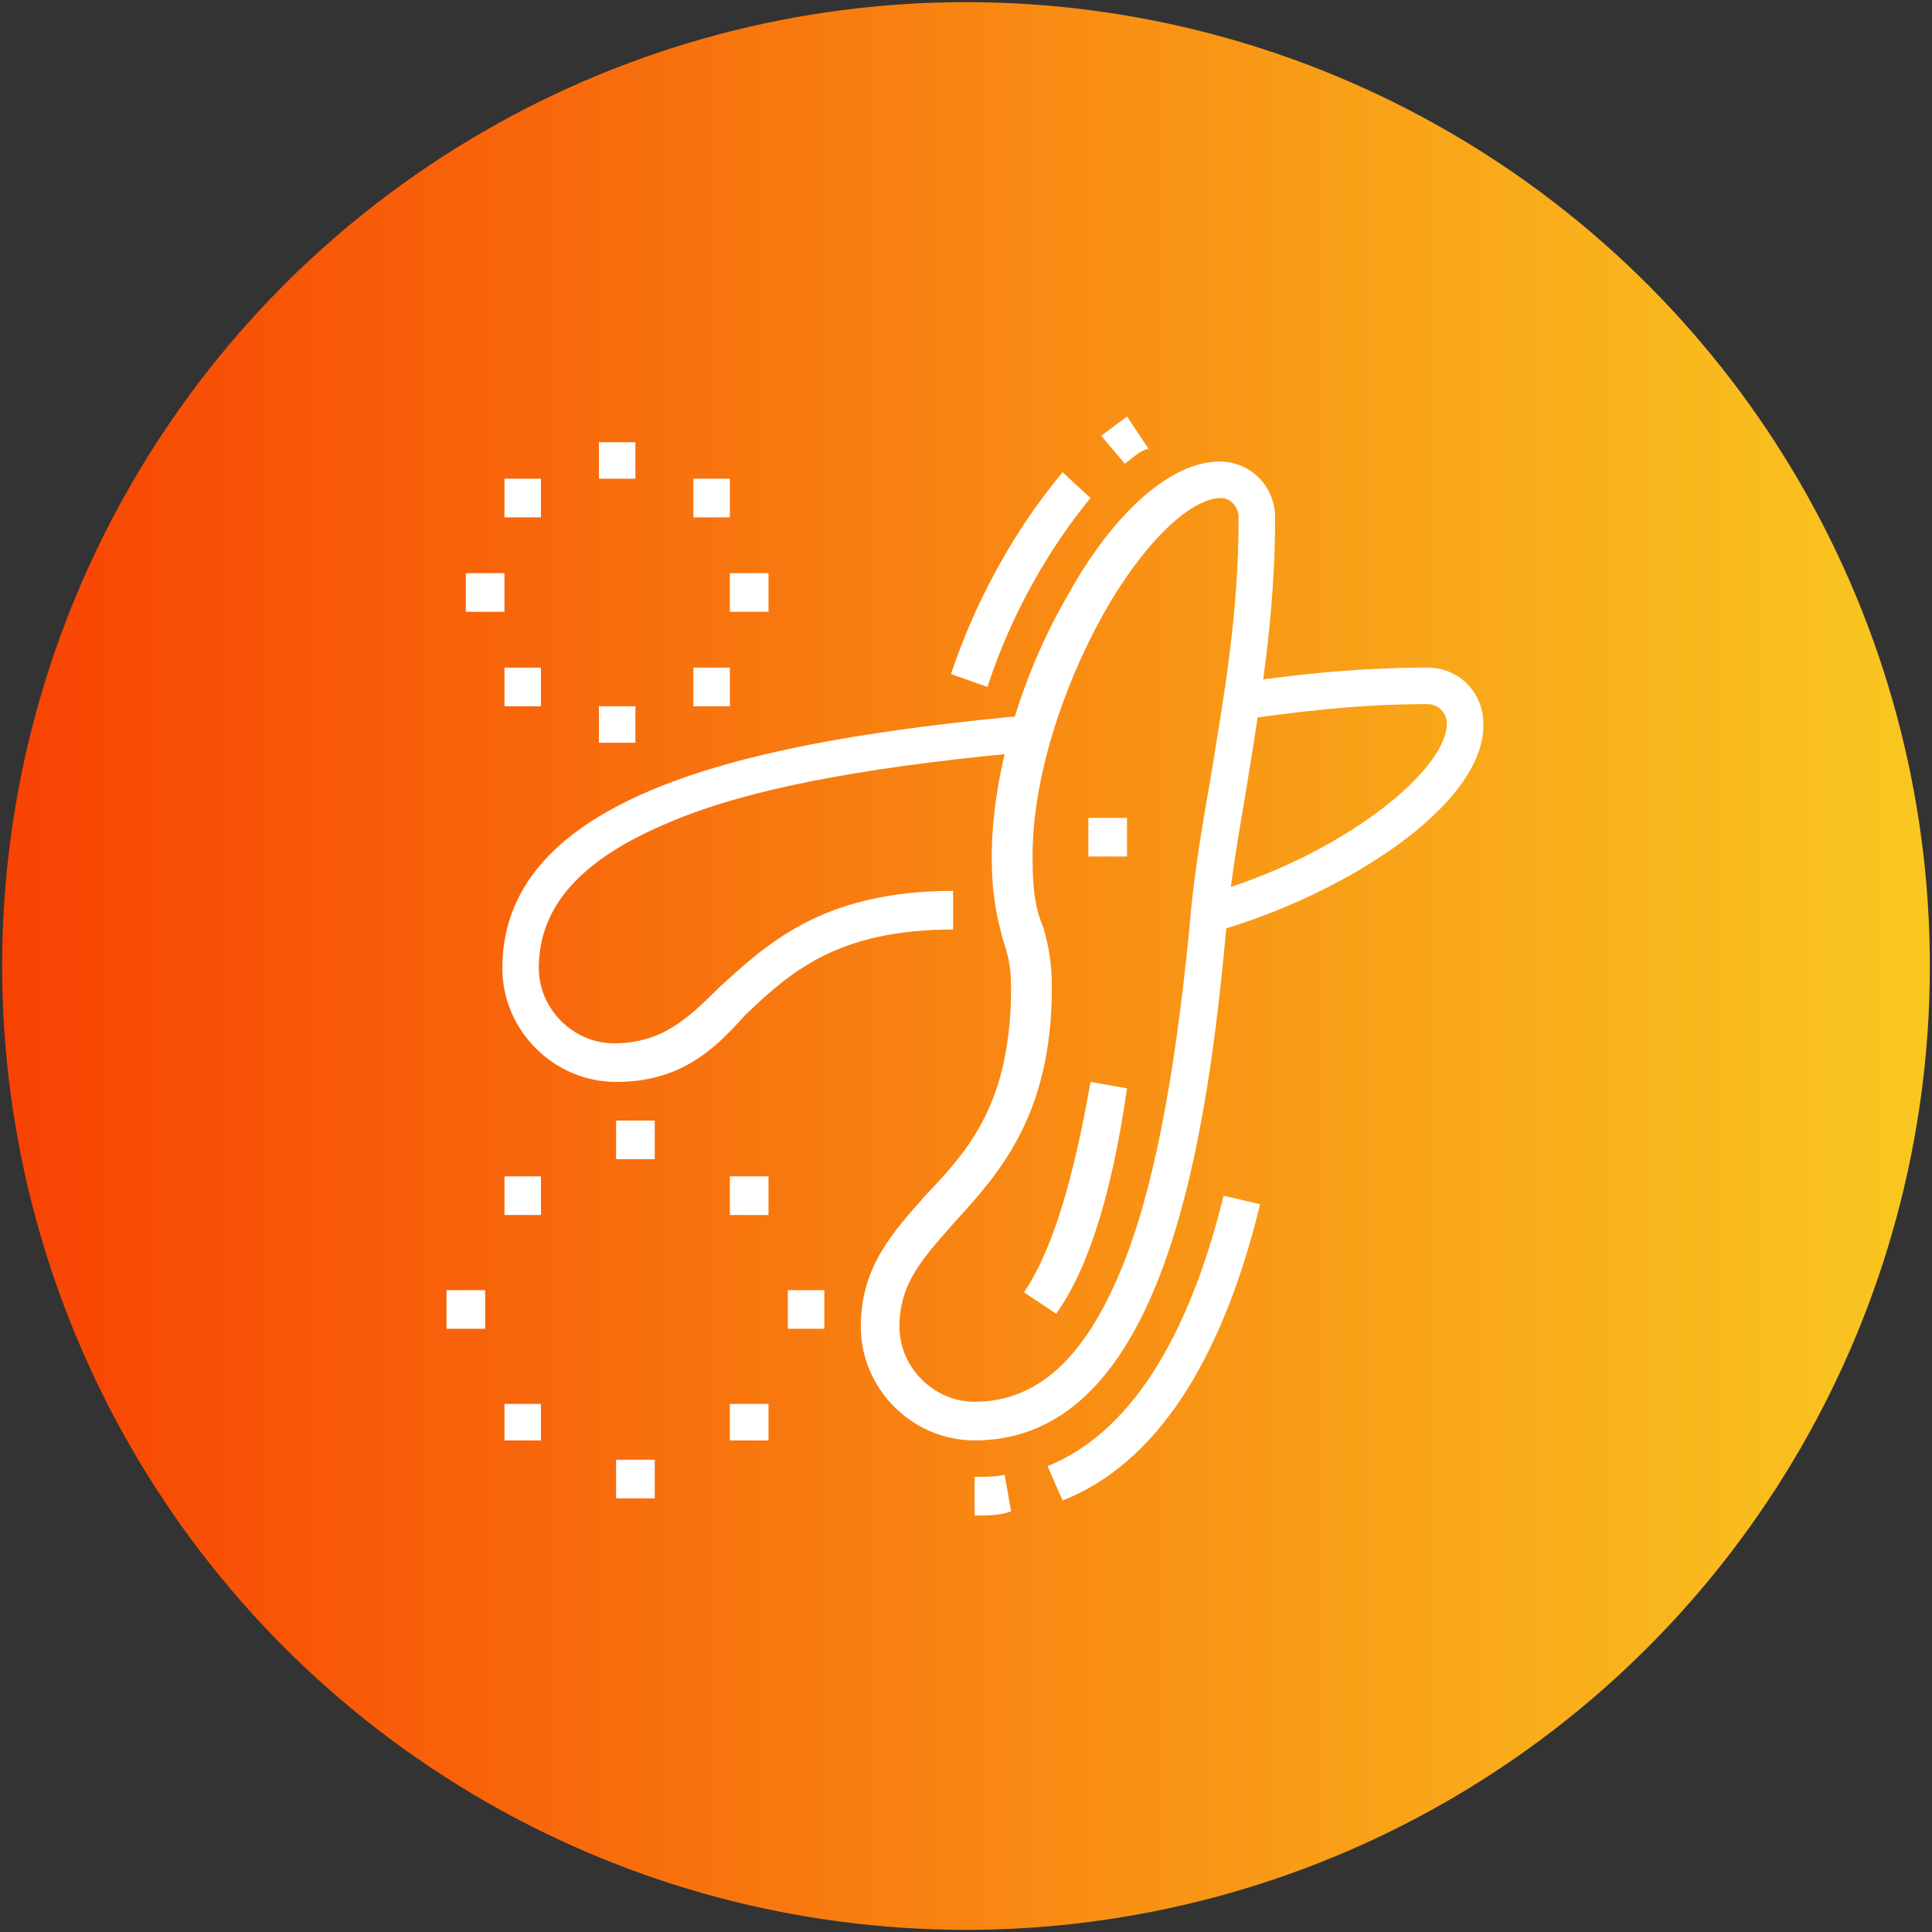 <?xml version="1.0" encoding="utf-8"?>
<!-- Generator: Adobe Illustrator 24.1.0, SVG Export Plug-In . SVG Version: 6.00 Build 0)  -->
<svg version="1.1" id="Layer_1" xmlns="http://www.w3.org/2000/svg" xmlns:xlink="http://www.w3.org/1999/xlink" x="0px" y="0px"
	 width="90px" height="90px" viewBox="0 0 90 90" style="enable-background:new 0 0 90 90;" xml:space="preserve">
<rect x="0" y="0" width="90" height="90" fill="#333333" stroke="none"/>
<style type="text/css">
	.st0{display:none;fill:url(#SVGID_1_);}
	.st1{display:none;fill:url(#SVGID_2_);}
	.st2{fill:url(#SVGID_3_);}
	.st3{display:none;fill:url(#SVGID_4_);}
	.st4{display:none;}
	.st5{display:inline;fill:#FFFFFF;}
	.st6{display:inline;}
	.st7{fill:#FFFFFF;}
</style>
<linearGradient id="SVGID_1_" gradientUnits="userSpaceOnUse" x1="0.109" y1="45" x2="89.891" y2="45">
	<stop  offset="0" style="stop-color:#94E161"/>
	<stop  offset="1" style="stop-color:#06E3AB"/>
</linearGradient>
<circle class="st0" cx="45" cy="45" r="44.9"/>
<linearGradient id="SVGID_2_" gradientUnits="userSpaceOnUse" x1="0.109" y1="45" x2="89.891" y2="45">
	<stop  offset="0" style="stop-color:#A11BEB"/>
	<stop  offset="1" style="stop-color:#FA12B3"/>
</linearGradient>
<circle class="st1" cx="45" cy="45" r="44.9"/>
<linearGradient id="SVGID_3_" gradientUnits="userSpaceOnUse" x1="0.109" y1="45" x2="89.891" y2="45">
	<stop  offset="0" style="stop-color:#F84203"/>
	<stop  offset="1" style="stop-color:#F9C820"/>
</linearGradient>
<circle class="st2" cx="45" cy="45" r="44.9"/>
<linearGradient id="SVGID_4_" gradientUnits="userSpaceOnUse" x1="0.109" y1="45" x2="89.891" y2="45">
	<stop  offset="0" style="stop-color:#11C2FE"/>
	<stop  offset="1" style="stop-color:#4365FF"/>
</linearGradient>
<circle class="st3" cx="45" cy="45" r="44.9"/>
<g class="st4">
	<path class="st5" d="M47.6,49c-4.8,0-8.8-3.9-8.8-8.8V27c0-3.2,1.7-5.3,4.4-5.3h0.4l0.3,0.4c0.8,1.1,1.4,1.5,2.3,1.8l-0.6,1.7
		c-1.2-0.4-2-1-2.8-2c-2,0.3-2.2,2.5-2.2,3.5v13.2c0,3.9,3.2,7,7,7s7-3.2,7-7V29.6c0-1.9-1.6-3.5-3.5-3.5c-0.3,0-0.6,0-0.9,0l0-1.8
		c0.3,0,0.6,0,0.9,0c2.9,0,5.3,2.4,5.3,5.3v10.5C56.4,45,52.5,49,47.6,49z"/>
	<path class="st5" d="M47.6,34c-2.9,0-5.3-2.4-5.3-5.3s2.4-5.3,5.3-5.3s5.3,2.4,5.3,5.3S50.5,34,47.6,34z M47.6,25.2
		c-1.9,0-3.5,1.6-3.5,3.5s1.6,3.5,3.5,3.5s3.5-1.6,3.5-3.5S49.6,25.2,47.6,25.2z"/>
	<rect x="50.3" y="31.4" class="st5" width="5.3" height="1.8"/>
	<rect x="39.7" y="31.4" class="st5" width="5.3" height="1.8"/>
	<polygon class="st5" points="66.1,20 64.3,20 64.3,21.7 66.1,21.7 66.1,20 	"/>
	<polygon class="st5" points="69.6,21.7 67.8,21.7 67.8,23.5 69.6,23.5 69.6,21.7 	"/>
	<polygon class="st5" points="60.8,25.2 59.1,25.2 59.1,27 60.8,27 60.8,25.2 	"/>
	<polygon class="st5" points="71.4,25.2 69.6,25.2 69.6,27 71.4,27 71.4,25.2 	"/>
	<polygon class="st5" points="66.1,30.5 64.3,30.5 64.3,32.3 66.1,32.3 66.1,30.5 	"/>
	<polygon class="st5" points="62.6,28.7 60.8,28.7 60.8,30.5 62.6,30.5 62.6,28.7 	"/>
	<polygon class="st5" points="69.6,28.7 67.8,28.7 67.8,30.5 69.6,30.5 69.6,28.7 	"/>
	<polygon class="st5" points="62.6,21.7 60.8,21.7 60.8,23.5 62.6,23.5 62.6,21.7 	"/>
	<polygon class="st5" points="48.5,27.9 46.8,27.9 46.8,29.6 48.5,29.6 48.5,27.9 	"/>
	<path class="st5" d="M67,70h-1.8v-7.5c0-2.2-1.4-4.2-3.5-4.9c-4.9-1.7-11.4-4.6-11.4-10.3l1.8,0c0,4.6,5.9,7.1,10.2,8.7
		c2.8,1,4.7,3.6,4.7,6.6V70z"/>
	<rect x="59.1" y="65.6" class="st5" width="1.8" height="4.4"/>
	<g class="st6">
		<rect x="46.8" y="63" class="st7" width="1.8" height="5.3"/>
	</g>
	<path class="st5" d="M30.1,70h-1.8v-7.5c0-3,1.9-5.6,4.7-6.6c4.4-1.5,10.2-4.1,10.2-8.7l1.8,0c0,5.7-6.5,8.6-11.4,10.3
		c-2.1,0.7-3.5,2.7-3.5,4.9V70z"/>
	<polygon class="st5" points="51.1,57 42.5,51.5 43.5,50.1 51.2,54.9 54.7,52.8 55.6,54.3 	"/>
	<polygon class="st5" points="44.1,57 39.6,54.3 40.5,52.8 44.1,54.9 51.8,50.1 52.8,51.5 	"/>
	<polygon class="st5" points="47.6,64.1 36.1,56.2 37,54.7 47.6,61.9 58.2,54.7 59.2,56.2 	"/>
	<path class="st5" d="M47.6,69.2l-7.6-2.5c-0.7-0.2-1.2-0.9-1.2-1.7v-1.3l-2.2-0.5c-0.8-0.2-1.3-0.9-1.3-1.7v-5.8h1.8v5.8l3.5,0.9
		V65l7,2.3l7-2.3v-2.7l3.5-0.9v-5.8h1.8v5.8c0,0.8-0.5,1.5-1.3,1.7l-2.2,0.5V65c0,0.8-0.5,1.4-1.2,1.7L47.6,69.2z"/>
	<polygon class="st5" points="30.9,41.9 29.2,41.9 29.2,43.7 30.9,43.7 30.9,41.9 	"/>
	<polygon class="st5" points="29.2,46.3 27.4,46.3 27.4,48.1 29.2,48.1 29.2,46.3 	"/>
	<polygon class="st5" points="24.8,35.8 23,35.8 23,37.5 24.8,37.5 24.8,35.8 	"/>
	<polygon class="st5" points="18.6,41.9 16.9,41.9 16.9,43.7 18.6,43.7 18.6,41.9 	"/>
	<polygon class="st5" points="20.4,37.5 18.6,37.5 18.6,39.3 20.4,39.3 20.4,37.5 	"/>
	<polygon class="st5" points="29.2,37.5 27.4,37.5 27.4,39.3 29.2,39.3 29.2,37.5 	"/>
	<polygon class="st5" points="20.4,46.3 18.6,46.3 18.6,48.1 20.4,48.1 20.4,46.3 	"/>
	<polygon class="st5" points="24.8,48.1 23,48.1 23,49.8 24.8,49.8 24.8,48.1 	"/>
	<polygon class="st5" points="73.1,44.6 71.4,44.6 71.4,46.3 73.1,46.3 73.1,44.6 	"/>
	<polygon class="st5" points="71.4,49 69.6,49 69.6,50.7 71.4,50.7 71.4,49 	"/>
	<polygon class="st5" points="67,38.4 65.2,38.4 65.2,40.2 67,40.2 67,38.4 	"/>
	<polygon class="st5" points="60.8,44.6 59.1,44.6 59.1,46.3 60.8,46.3 60.8,44.6 	"/>
	<polygon class="st5" points="62.6,40.2 60.8,40.2 60.8,41.9 62.6,41.9 62.6,40.2 	"/>
	<polygon class="st5" points="71.4,40.2 69.6,40.2 69.6,41.9 71.4,41.9 71.4,40.2 	"/>
	<polygon class="st5" points="62.6,49 60.8,49 60.8,50.7 62.6,50.7 62.6,49 	"/>
	<polygon class="st5" points="67,50.7 65.2,50.7 65.2,52.5 67,52.5 67,50.7 	"/>
	<rect x="34.5" y="65.6" class="st5" width="1.8" height="4.4"/>
</g>
<g class="st4">
	<path class="st5" d="M27.4,33.1c-3.4,0-6.2-2.8-6.2-6.2s2.8-6.2,6.2-6.2c3.4,0,6.2,2.8,6.2,6.2S30.8,33.1,27.4,33.1z M27.4,22.6
		c-2.4,0-4.4,2-4.4,4.4s2,4.4,4.4,4.4s4.4-2,4.4-4.4S29.8,22.6,27.4,22.6z"/>
	<path class="st5" d="M41.5,34c-3.4,0-6.2-2.8-6.2-6.2c0-3.4,2.8-6.2,6.2-6.2c3.4,0,6.2,2.8,6.2,6.2C47.6,31.3,44.9,34,41.5,34z
		 M41.5,23.5c-2.4,0-4.4,2-4.4,4.4s2,4.4,4.4,4.4s4.4-2,4.4-4.4S43.9,23.5,41.5,23.5z"/>
	<path class="st5" d="M28.3,47.2c-3.4,0-6.2-2.8-6.2-6.2c0-3.4,2.8-6.2,6.2-6.2s6.2,2.8,6.2,6.2C34.5,44.4,31.7,47.2,28.3,47.2z
		 M28.3,36.7c-2.4,0-4.4,2-4.4,4.4c0,2.4,2,4.4,4.4,4.4s4.4-2,4.4-4.4C32.7,38.6,30.7,36.7,28.3,36.7z"/>
	<rect x="30.7" y="31" transform="matrix(0.707 -0.707 0.707 0.707 -14.637 32.231)" class="st5" width="1.8" height="5.6"/>
	
		<rect x="34.9" y="37.7" transform="matrix(0.707 -0.707 0.707 0.707 -18.841 37.41)" class="st5" width="1.8" height="7.6"/>
	
		<rect x="33.3" y="28.3" transform="matrix(0.707 -0.707 0.707 0.707 -12.001 33.322)" class="st5" width="1.8" height="5.6"/>
	
		<rect x="30.8" y="33.6" transform="matrix(0.707 -0.707 0.707 0.707 -14.144 34.767)" class="st5" width="8.1" height="1.8"/>
	<path class="st5" d="M66.6,69.2c-0.6,0-1.1-0.2-1.5-0.6L57.6,61l1.2-1.2l7.5,7.5c0.1,0.1,0.2,0.1,0.3,0.1c0.2,0,0.4-0.2,0.4-0.4
		v-1.9l-6.8-6.8l1.2-1.2l6.8,6.8c0.3,0.3,0.5,0.8,0.5,1.2V67C68.7,68.2,67.8,69.2,66.6,69.2z"/>
	<rect x="41" y="31.5" transform="matrix(0.707 -0.707 0.707 0.707 -12.691 39.959)" class="st5" width="1.8" height="7.6"/>
	<path class="st5" d="M49.4,63c-0.8,0-1.6-0.3-2.1-0.9L35.3,50.2c-0.6-0.6-0.9-1.3-0.9-2.1c0-0.8,0.3-1.6,0.9-2.1l11.1-11.1
		c0.6-0.6,1.3-0.9,2.1-0.9c0.8,0,1.6,0.3,2.1,0.9l11.9,11.9c0.6,0.6,0.9,1.3,0.9,2.1c0,0.8-0.3,1.6-0.9,2.1L51.5,62.1
		C50.9,62.7,50.2,63,49.4,63z M48.5,35.8c-0.3,0-0.6,0.1-0.9,0.4L36.6,47.2c-0.2,0.2-0.4,0.6-0.4,0.9c0,0.3,0.1,0.6,0.4,0.9
		l11.9,11.9c0.2,0.2,0.5,0.4,0.9,0.4c0.3,0,0.6-0.1,0.9-0.4l11.1-11.1c0.2-0.2,0.4-0.5,0.4-0.9c0-0.3-0.1-0.6-0.4-0.9L49.4,36.1
		C49.2,35.9,48.8,35.8,48.5,35.8z"/>
	<path class="st5" d="M56.4,62.1c-0.8,0-1.6-0.3-2.1-0.9l-1.6-1.6l1.2-1.2l1.6,1.6c0.2,0.2,0.6,0.4,0.9,0.4c0.3,0,0.6-0.1,0.9-0.4
		l3.2-3.2c0.2-0.2,0.4-0.5,0.4-0.9s-0.1-0.6-0.4-0.9l-1.6-1.6l1.2-1.2l1.6,1.6c0.6,0.6,0.9,1.3,0.9,2.1c0,0.8-0.3,1.6-0.9,2.1
		l-3.2,3.2C58,61.8,57.2,62.1,56.4,62.1z"/>
	<rect x="58.4" y="27" transform="matrix(0.707 -0.707 0.707 0.707 -1.634 51.787)" class="st5" width="6.5" height="1.8"/>
	<rect x="62.6" y="34" class="st5" width="5.3" height="1.8"/>
	<rect x="53.8" y="21.7" class="st5" width="1.8" height="5.3"/>
	<rect x="25.1" y="60.4" transform="matrix(0.707 -0.707 0.707 0.707 -35.024 37.956)" class="st5" width="6.5" height="1.8"/>
	<rect x="34.5" y="62.1" class="st5" width="1.8" height="5.3"/>
	<rect x="22.2" y="53.3" class="st5" width="5.3" height="1.8"/>
	
		<rect x="42.8" y="48.2" transform="matrix(0.707 -0.707 0.707 0.707 -23.996 46.129)" class="st5" width="1.8" height="7.7"/>
	<rect x="47.6" y="56.1" transform="matrix(0.707 -0.707 0.707 0.707 -25.997 50.954)" class="st5" width="1.8" height="1.5"/>
	<rect x="55" y="46.6" transform="matrix(0.707 -0.707 0.707 0.707 -16.6 54.852)" class="st5" width="5.7" height="1.8"/>
	
		<rect x="51.5" y="43.1" transform="matrix(0.707 -0.707 0.707 0.707 -15.145 51.338)" class="st5" width="5.7" height="1.8"/>
	<rect x="48" y="39.6" transform="matrix(0.707 -0.707 0.707 0.707 -13.689 47.822)" class="st5" width="5.7" height="1.8"/>
</g>
<g>
	<path class="st7" d="M52.4,21.6l-1.1-1.3c0.4-0.3,0.8-0.6,1.2-0.9l1,1.5C53.1,21,52.8,21.3,52.4,21.6z"/>
	<path class="st7" d="M46,32l-1.7-0.6c1.2-3.6,3.1-6.9,5.2-9.4l1.3,1.2C48.9,25.5,47.1,28.6,46,32z"/>
	<path class="st7" d="M49.2,61.2l-1.5-1c1.3-1.9,2.3-5.2,3.1-9.8l1.7,0.3C51.8,55.6,50.7,59.1,49.2,61.2z"/>
	<path class="st7" d="M45.4,70.6v-1.8c0.5,0,1,0,1.4-0.1l0.3,1.7C46.6,70.6,46,70.6,45.4,70.6z"/>
	<path class="st7" d="M49.5,69.9l-0.7-1.6c3.7-1.5,6.5-5.7,8.2-12.6l1.7,0.4C56.9,63.5,53.8,68.2,49.5,69.9z"/>
	<path class="st7" d="M45.4,67.1c-2.9,0-5.3-2.4-5.3-5.3c0-2.8,1.5-4.4,3-6.1c2-2.1,4-4.3,4-9.7c0-1.1-0.2-1.7-0.4-2.3
		c-0.2-0.8-0.5-1.8-0.5-3.8c0-3.7,1.3-8.3,3.5-12.1c2.2-4,4.9-6.3,7.1-6.3c1.5,0,2.6,1.2,2.6,2.6c0,4.7-0.7,8.6-1.3,12.4
		c-0.4,2.4-0.8,4.6-1,7C56.1,54.5,53.8,67.1,45.4,67.1z M56.9,23.2c-1.5,0-3.7,2.2-5.5,5.4c-2,3.6-3.3,7.8-3.3,11.3
		c0,1.8,0.2,2.6,0.5,3.3c0.2,0.7,0.4,1.5,0.4,2.8c0,6-2.5,8.7-4.5,10.9c-1.4,1.6-2.6,2.8-2.6,4.9c0,1.9,1.6,3.5,3.5,3.5
		c2.9,0,5.1-2,6.8-6.1c1.5-3.6,2.5-8.8,3.2-15.9c0.2-2.5,0.6-4.8,1-7.1c0.6-3.7,1.3-7.5,1.3-12.1C57.7,23.6,57.3,23.2,56.9,23.2z"/>
	<polygon class="st7" points="52.5,38.1 50.7,38.1 50.7,39.9 52.5,39.9 52.5,38.1 	"/>
	<path class="st7" d="M28.7,50.4c-2.9,0-5.3-2.4-5.3-5.3c0-8.4,12.6-10.6,23.6-11.7c0.3,0,0.6-0.1,0.8-0.1l0.2,1.7
		c-0.3,0-0.6,0.1-0.9,0.1c-7.2,0.7-12.4,1.7-15.9,3.2c-4.1,1.7-6.1,3.9-6.1,6.8c0,1.9,1.6,3.5,3.5,3.5c2.2,0,3.4-1.1,4.9-2.6
		c2.2-2,4.8-4.5,10.9-4.5v1.8c-5.4,0-7.6,2-9.7,4C33.2,49,31.6,50.4,28.7,50.4z"/>
	<path class="st7" d="M56.6,43.4l-0.5-1.7c6.4-1.8,11.3-5.8,11.3-8c0-0.5-0.4-0.9-0.9-0.9c-3.4,0-6.3,0.4-8.5,0.7l-0.3-1.7
		c2.2-0.3,5.2-0.7,8.8-0.7c1.5,0,2.6,1.2,2.6,2.6C69.2,37.5,62.6,41.7,56.6,43.4z"/>
	<polygon class="st7" points="30.5,52.2 28.7,52.2 28.7,54 30.5,54 30.5,52.2 	"/>
	<polygon class="st7" points="22.6,60.1 20.8,60.1 20.8,61.9 22.6,61.9 22.6,60.1 	"/>
	<polygon class="st7" points="38.4,60.1 36.7,60.1 36.7,61.9 38.4,61.9 38.4,60.1 	"/>
	<polygon class="st7" points="30.5,68 28.7,68 28.7,69.8 30.5,69.8 30.5,68 	"/>
	<polygon class="st7" points="25.2,65.4 23.5,65.4 23.5,67.1 25.2,67.1 25.2,65.4 	"/>
	<polygon class="st7" points="35.8,54.8 34,54.8 34,56.6 35.8,56.6 35.8,54.8 	"/>
	<polygon class="st7" points="25.2,54.8 23.5,54.8 23.5,56.6 25.2,56.6 25.2,54.8 	"/>
	<polygon class="st7" points="35.8,65.4 34,65.4 34,67.1 35.8,67.1 35.8,65.4 	"/>
	<polygon class="st7" points="35.8,26.7 34,26.7 34,28.5 35.8,28.5 35.8,26.7 	"/>
	<polygon class="st7" points="34,31.1 32.3,31.1 32.3,32.9 34,32.9 34,31.1 	"/>
	<polygon class="st7" points="29.6,20.6 27.9,20.6 27.9,22.3 29.6,22.3 29.6,20.6 	"/>
	<polygon class="st7" points="23.5,26.7 21.7,26.7 21.7,28.5 23.5,28.5 23.5,26.7 	"/>
	<polygon class="st7" points="25.2,22.3 23.5,22.3 23.5,24.1 25.2,24.1 25.2,22.3 	"/>
	<polygon class="st7" points="34,22.3 32.3,22.3 32.3,24.1 34,24.1 34,22.3 	"/>
	<polygon class="st7" points="25.2,31.1 23.5,31.1 23.5,32.9 25.2,32.9 25.2,31.1 	"/>
	<polygon class="st7" points="29.6,32.9 27.9,32.9 27.9,34.6 29.6,34.6 29.6,32.9 	"/>
</g>
<g class="st4">
	<path class="st5" d="M50.1,63.5c-1.6,0-2.9-1.2-3.2-2.8l-0.5-3.2l1.7-0.2l0.5,3.2c0.1,0.7,0.7,1.2,1.4,1.2c0.6,0,1.1-0.3,1.3-0.8
		l9-19.8c0.5-1.2,0.8-2.6,0.8-3.9c0-5.3-4.3-9.7-9.7-9.7c-2,0-4,0.6-5.6,1.8l-0.5,0.4l-0.5-0.4c-1.6-1.2-3.7-1.8-5.7-1.8
		c-5.3,0-9.7,4.3-9.7,9.7c0,1.4,0.3,2.7,0.8,3.9l9,19.8c0.2,0.5,0.8,0.8,1.3,0.8c0.7,0,1.3-0.5,1.4-1.2l1.4-9.5
		c0.1-0.9,0.9-1.6,1.9-1.6s1.7,0.7,1.9,1.6l0.6,4.4l-1.7,0.2l-0.6-4.4c0-0.1-0.2-0.1-0.3,0L44,60.7c-0.2,1.6-1.6,2.8-3.2,2.8
		c-1.3,0-2.4-0.7-2.9-1.9l-9-19.8c-0.7-1.5-1-3-1-4.6c0-6.3,5.1-11.4,11.4-11.4c2.2,0,4.3,0.6,6.2,1.8c1.8-1.2,3.9-1.8,6.1-1.8
		c6.3,0,11.4,5.1,11.4,11.4c0,1.6-0.3,3.2-1,4.6l-9,19.8C52.5,62.7,51.3,63.5,50.1,63.5z"/>
	<path class="st5" d="M30.6,43.7L30.1,42c3.3-1,5.6-4,5.7-7.5l0-0.4L36,34c1.5-1.5,2.4-3.5,2.4-5.6c0-0.5-0.1-1-0.2-1.6l1.7-0.3
		c0.1,0.7,0.2,1.3,0.2,1.9c0,2.5-0.9,4.8-2.7,6.6C37.3,39.1,34.6,42.6,30.6,43.7z"/>
	<rect x="25.7" y="22.7" transform="matrix(0.707 -0.707 0.707 0.707 -10.058 26.146)" class="st5" width="1.8" height="5.1"/>
	<rect x="21.7" y="32.7" class="st5" width="4.4" height="1.8"/>
	<rect x="34" y="20.4" class="st5" width="1.8" height="4.4"/>
	<polygon class="st5" points="28.7,63.5 27,63.5 27,65.2 28.7,65.2 28.7,63.5 	"/>
	<polygon class="st5" points="32.3,63.5 30.5,63.5 30.5,65.2 32.3,65.2 32.3,63.5 	"/>
	<path class="st5" d="M62.1,69.6H56v-1.8h6.2c2.4,0,4.4-2,4.4-4.4V51.2c0-1.9-1.6-3.5-3.5-3.5h-1.2c-0.7,0-1.9,0.1-3.1,0.2l-0.2-1.7
		c1.2-0.2,2.6-0.2,3.3-0.2H63c2.9,0,5.3,2.4,5.3,5.3v12.3C68.3,66.8,65.5,69.6,62.1,69.6z"/>
	<path class="st5" d="M54.2,69.6H28.7c-3.4,0-6.2-2.8-6.2-6.2V51.2c0-2.9,2.4-5.3,5.3-5.3H29c0.7,0,2.1,0.1,3.3,0.2l-0.2,1.7
		c-1.1-0.1-2.4-0.2-3.1-0.2h-1.2c-1.9,0-3.5,1.6-3.5,3.5v12.3c0,2.4,2,4.4,4.4,4.4h25.5V69.6z"/>
</g>
</svg>

